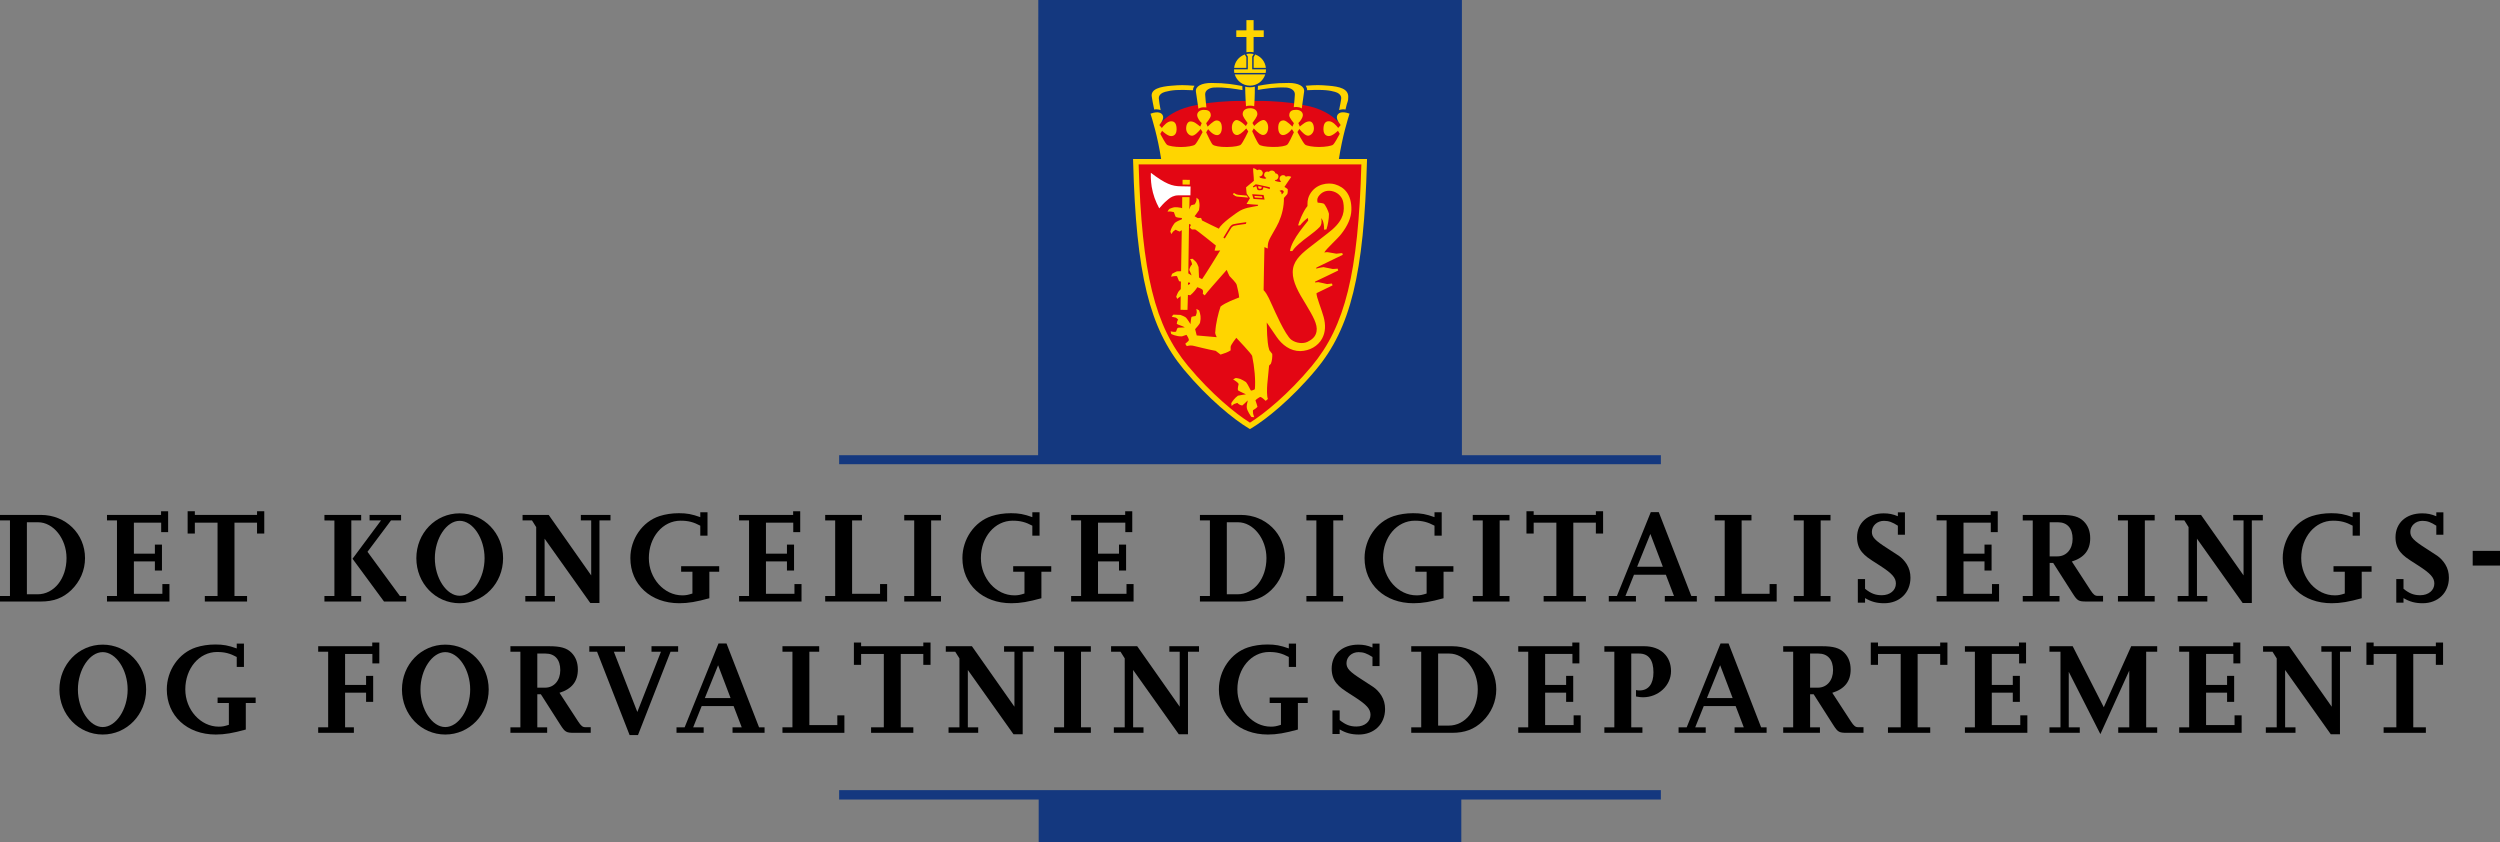 <?xml version="1.0" encoding="utf-8"?>
<!-- Generator: Adobe Illustrator 28.1.0, SVG Export Plug-In . SVG Version: 6.00 Build 0)  -->
<svg version="1.1" id="Logo" xmlns="http://www.w3.org/2000/svg" xmlns:xlink="http://www.w3.org/1999/xlink" x="0px" y="0px"
	 viewBox="0 0 228.489 76.953" style="enable-background:new 0 0 228.489 76.953;" xml:space="preserve">
<rect x="0" y="0" width="228.489" height="76.953" fill="#808080" stroke="none"/>
<style type="text/css">
	.st0{fill:#14387F;}
	.st1{fill:#E20613;}
	.st2{fill:#FFD500;}
	.st3{fill:#E30613;}
	.st4{fill:#FFFFFF;}
</style>
<g>
	<path d="M6.513,53.934c-0.756,0.719-1.607,1.043-2.783,1.043H0v-0.504h0.911v-6.908H0v-0.504h3.742
		c2.267,0,4.029,1.728,4.029,3.946C7.771,52.11,7.328,53.142,6.513,53.934z M3.478,47.732h-1.02v6.584H3.43
		c1.512,0,2.65-1.427,2.65-3.31C6.08,49.244,4.881,47.732,3.478,47.732z"/>
	<path d="M9.779,54.977v-0.504h0.912v-6.908H9.779v-0.504h4.941v-0.336h0.647v1.907h-0.636v-0.863h-2.494V50.6h1.919v-0.828h0.647
		v2.375h-0.647v-0.84h-1.919v2.963h2.603v-0.889h0.647v1.596H9.779z"/>
	<path d="M23.492,48.764v-0.995H21.43v6.704h1.151v0.504h-3.862v-0.504h1.164v-6.704h-2.075v0.995h-0.659v-2.039h0.659v0.336h5.685
		v-0.336h0.66v2.039H23.492z"/>
	<path d="M29.651,54.977v-0.504h0.912v-6.896l-0.912-0.012v-0.504h3.358v0.504H32.11v6.908h0.899v0.504H29.651z M35.097,54.977
		l-2.878-3.91l2.603-3.502h-1.044v-0.504h2.879v0.504h-0.924l-2.146,2.867l2.962,4.041h0.576v0.504H35.097z"/>
	<path d="M42.01,55.133c-2.207,0-3.958-1.823-3.958-4.114c0-2.29,1.751-4.102,3.958-4.102s3.97,1.812,3.97,4.102
		C45.979,53.31,44.217,55.133,42.01,55.133z M42.01,47.601c-1.199,0-2.267,1.606-2.267,3.418c0,1.823,1.067,3.431,2.267,3.431
		c1.211,0,2.278-1.607,2.278-3.431C44.288,49.207,43.221,47.601,42.01,47.601z"/>
	<path d="M54.788,47.565v7.544h-0.84l-4.174-5.876v5.24h0.948v0.504h-2.711v-0.504h0.995v-6.297l-0.384-0.611H47.76v-0.504h2.387
		l3.886,5.529v-5.025h-0.947v-0.504h2.71v0.504H54.788z"/>
	<path d="M64.832,52.254v2.423c-1.176,0.323-1.919,0.456-2.747,0.456c-2.626,0-4.473-1.715-4.473-4.126
		c0-1.739,1.091-3.322,2.662-3.838c0.527-0.168,1.127-0.265,1.775-0.265c0.731,0,1.175,0.084,1.954,0.36v-0.443h0.66v2.135h-0.66
		v-0.911c-0.611-0.324-1.091-0.456-1.799-0.456c-1.631,0-2.902,1.499-2.902,3.418c0,1.858,1.392,3.406,3.059,3.406
		c0.336,0,0.504-0.036,0.924-0.168v-1.991h-1.032V51.75h3.479v0.504H64.832z"/>
	<path d="M67.548,54.977v-0.504h0.911v-6.908h-0.911v-0.504h4.941v-0.336h0.647v1.907h-0.636v-0.863h-2.495V50.6h1.919v-0.828h0.648
		v2.375h-0.648v-0.84h-1.919v2.963h2.604v-0.889h0.647v1.596H67.548z"/>
	<path d="M75.419,54.977v-0.504h0.912v-6.908h-0.912v-0.504h3.358v0.504h-0.899v6.705h2.555v-0.889h0.647v1.596H75.419z"/>
	<path d="M82.644,54.977v-0.504h0.911v-6.908h-0.911v-0.504h3.357v0.504h-0.899v6.908h0.899v0.504H82.644z"/>
	<path d="M95.18,52.254v2.423c-1.176,0.323-1.919,0.456-2.747,0.456c-2.626,0-4.473-1.715-4.473-4.126
		c0-1.739,1.091-3.322,2.662-3.838c0.527-0.168,1.127-0.265,1.775-0.265c0.731,0,1.175,0.084,1.954,0.36v-0.443h0.66v2.135h-0.66
		v-0.911c-0.611-0.324-1.091-0.456-1.799-0.456c-1.631,0-2.902,1.499-2.902,3.418c0,1.858,1.392,3.406,3.059,3.406
		c0.336,0,0.504-0.036,0.924-0.168v-1.991h-1.032V51.75h3.479v0.504H95.18z"/>
	<path d="M97.896,54.977v-0.504h0.911v-6.908h-0.911v-0.504h4.941v-0.336h0.647v1.907h-0.636v-0.863h-2.495V50.6h1.919v-0.828h0.648
		v2.375h-0.648v-0.84h-1.919v2.963h2.604v-0.889h0.647v1.596H97.896z"/>
	<path d="M116.18,53.934c-0.756,0.719-1.607,1.043-2.782,1.043h-3.73v-0.504h0.912v-6.908h-0.912v-0.504h3.742
		c2.267,0,4.03,1.728,4.03,3.946C117.439,52.11,116.995,53.142,116.18,53.934z M113.146,47.732h-1.02v6.584h0.972
		c1.511,0,2.65-1.427,2.65-3.31C115.748,49.244,114.549,47.732,113.146,47.732z"/>
	<path d="M119.399,54.977v-0.504h0.911v-6.908h-0.911v-0.504h3.357v0.504h-0.899v6.908h0.899v0.504H119.399z"/>
	<path d="M131.935,52.254v2.423c-1.175,0.323-1.919,0.456-2.746,0.456c-2.627,0-4.474-1.715-4.474-4.126
		c0-1.739,1.092-3.322,2.663-3.838c0.527-0.168,1.127-0.265,1.774-0.265c0.731,0,1.176,0.084,1.955,0.36v-0.443h0.659v2.135h-0.659
		v-0.911c-0.611-0.324-1.092-0.456-1.799-0.456c-1.631,0-2.902,1.499-2.902,3.418c0,1.858,1.391,3.406,3.058,3.406
		c0.336,0,0.504-0.036,0.924-0.168v-1.991h-1.031V51.75h3.478v0.504H131.935z"/>
	<path d="M134.603,54.977v-0.504h0.912v-6.908h-0.912v-0.504h3.358v0.504h-0.899v6.908h0.899v0.504H134.603z"/>
	<path d="M145.855,48.764v-0.995h-2.062v6.704h1.151v0.504h-3.862v-0.504h1.164v-6.704h-2.075v0.995h-0.659v-2.039h0.659v0.336
		h5.685v-0.336h0.66v2.039H145.855z"/>
	<path d="M152.156,54.977v-0.504h0.84l-0.744-1.943h-2.914l-0.78,1.943h0.96v0.504h-2.482v-0.504h0.743l3.095-7.664h0.731
		l2.975,7.664h0.503v0.504H152.156z M150.837,48.8l-1.211,2.999h2.351L150.837,48.8z"/>
	<path d="M156.719,54.977v-0.504h0.911v-6.908h-0.911v-0.504h3.358v0.504h-0.9v6.705h2.555v-0.889h0.648v1.596H156.719z"/>
	<path d="M163.942,54.977v-0.504h0.912v-6.908h-0.912v-0.504h3.358v0.504h-0.899v6.908h0.899v0.504H163.942z"/>
	<path d="M172.209,55.133c-0.696,0-1.199-0.145-1.751-0.469v0.42h-0.66v-2.158h0.66v0.887c0.539,0.433,0.947,0.588,1.535,0.588
		c0.743,0,1.283-0.443,1.283-1.066c0-0.54-0.348-0.924-1.464-1.644c-1.175-0.743-1.318-0.864-1.631-1.224
		c-0.3-0.348-0.455-0.827-0.455-1.355c0-1.318,0.971-2.194,2.435-2.194c0.468,0,0.839,0.071,1.295,0.264v-0.359h0.647v2.051h-0.647
		v-0.827c-0.504-0.324-0.827-0.444-1.271-0.444c-0.623,0-1.104,0.444-1.104,1.007c0,0.48,0.276,0.78,1.428,1.512
		c0.552,0.359,0.899,0.576,1.031,0.672c0.275,0.191,0.527,0.455,0.731,0.779c0.228,0.372,0.336,0.768,0.336,1.235
		C174.607,54.173,173.612,55.133,172.209,55.133z"/>
	<path d="M176.998,54.977v-0.504h0.912v-6.908h-0.912v-0.504h4.941v-0.336h0.647v1.907h-0.636v-0.863h-2.494V50.6h1.919v-0.828
		h0.647v2.375h-0.647v-0.84h-1.919v2.963h2.603v-0.889h0.647v1.596H176.998z"/>
	<path d="M190.688,54.977c-0.708,0-0.828-0.072-1.235-0.707l-1.799-2.818h-0.324v3.021h0.899v0.504h-3.358v-0.504h0.912v-6.908
		h-0.912v-0.504h3.538c1.031,0,1.607,0.156,2.039,0.588c0.396,0.396,0.588,0.912,0.588,1.547c0,1.08-0.552,1.775-1.679,2.123
		l1.702,2.615c0.276,0.42,0.42,0.527,0.66,0.527h0.491v0.516H190.688z M188.085,47.732h-0.756v3.118h0.708
		c0.827,0,1.391-0.659,1.391-1.606C189.428,48.284,188.937,47.732,188.085,47.732z"/>
	<path d="M193.57,54.977v-0.504h0.912v-6.908h-0.912v-0.504h3.358v0.504h-0.899v6.908h0.899v0.504H193.57z"/>
	<path d="M205.807,47.565v7.544h-0.84l-4.174-5.876v5.24h0.948v0.504h-2.711v-0.504h0.995v-6.297l-0.384-0.611h-0.863v-0.504h2.387
		l3.886,5.529v-5.025h-0.947v-0.504h2.71v0.504H205.807z"/>
	<path d="M215.851,52.254v2.423c-1.176,0.323-1.919,0.456-2.747,0.456c-2.626,0-4.473-1.715-4.473-4.126
		c0-1.739,1.091-3.322,2.662-3.838c0.527-0.168,1.127-0.265,1.775-0.265c0.731,0,1.175,0.084,1.954,0.36v-0.443h0.66v2.135h-0.66
		v-0.911c-0.611-0.324-1.091-0.456-1.799-0.456c-1.631,0-2.902,1.499-2.902,3.418c0,1.858,1.392,3.406,3.059,3.406
		c0.336,0,0.504-0.036,0.924-0.168v-1.991h-1.032V51.75h3.479v0.504H215.851z"/>
	<path d="M221.421,55.133c-0.696,0-1.199-0.145-1.751-0.469v0.42h-0.66v-2.158h0.66v0.887c0.539,0.433,0.947,0.588,1.535,0.588
		c0.743,0,1.283-0.443,1.283-1.066c0-0.54-0.348-0.924-1.464-1.644c-1.175-0.743-1.318-0.864-1.631-1.224
		c-0.3-0.348-0.455-0.827-0.455-1.355c0-1.318,0.971-2.194,2.435-2.194c0.468,0,0.839,0.071,1.295,0.264v-0.359h0.647v2.051h-0.647
		v-0.827c-0.504-0.324-0.827-0.444-1.271-0.444c-0.623,0-1.104,0.444-1.104,1.007c0,0.48,0.276,0.78,1.428,1.512
		c0.552,0.359,0.899,0.576,1.031,0.672c0.275,0.191,0.527,0.455,0.731,0.779c0.228,0.372,0.336,0.768,0.336,1.235
		C223.819,54.173,222.824,55.133,221.421,55.133z"/>
	<path d="M225.994,51.69v-1.343h2.495v1.343H225.994z"/>
	<path d="M9.387,67.133c-2.206,0-3.957-1.823-3.957-4.114c0-2.29,1.751-4.102,3.957-4.102c2.207,0,3.97,1.812,3.97,4.102
		C13.356,65.31,11.594,67.133,9.387,67.133z M9.387,59.601c-1.199,0-2.267,1.606-2.267,3.418c0,1.823,1.067,3.431,2.267,3.431
		c1.212,0,2.279-1.607,2.279-3.431C11.666,61.207,10.599,59.601,9.387,59.601z"/>
	<path d="M22.465,64.254v2.423c-1.175,0.323-1.919,0.456-2.746,0.456c-2.627,0-4.474-1.715-4.474-4.126
		c0-1.739,1.092-3.322,2.663-3.838c0.527-0.168,1.127-0.265,1.774-0.265c0.731,0,1.176,0.084,1.955,0.36v-0.443h0.659v2.135h-0.659
		v-0.911c-0.611-0.324-1.092-0.456-1.799-0.456c-1.631,0-2.902,1.499-2.902,3.418c0,1.858,1.391,3.406,3.058,3.406
		c0.336,0,0.504-0.036,0.924-0.168v-1.991h-1.031V63.75h3.478v0.504H22.465z"/>
	<path d="M34.034,60.632v-0.863h-2.495V62.6h1.919v-0.828h0.648v2.375h-0.648v-0.84h-1.919v3.166h0.804v0.504h-3.262v-0.504h0.911
		v-6.908h-0.911v-0.504h4.941v-0.336h0.647v1.907H34.034z"/>
	<path d="M40.695,67.133c-2.207,0-3.958-1.823-3.958-4.114c0-2.29,1.751-4.102,3.958-4.102s3.97,1.812,3.97,4.102
		C44.665,65.31,42.902,67.133,40.695,67.133z M40.695,59.601c-1.199,0-2.267,1.606-2.267,3.418c0,1.823,1.067,3.431,2.267,3.431
		c1.211,0,2.278-1.607,2.278-3.431C42.974,61.207,41.906,59.601,40.695,59.601z"/>
	<path d="M52.466,66.977c-0.707,0-0.827-0.072-1.235-0.707l-1.799-2.818h-0.324v3.021h0.9v0.504h-3.358v-0.504h0.911v-6.908h-0.911
		v-0.504h3.538c1.031,0,1.606,0.156,2.039,0.588c0.396,0.396,0.587,0.912,0.587,1.547c0,1.08-0.552,1.775-1.679,2.123l1.703,2.615
		c0.275,0.42,0.42,0.527,0.659,0.527h0.492v0.516H52.466z M49.863,59.732h-0.756v3.118h0.708c0.827,0,1.392-0.659,1.392-1.606
		C51.207,60.284,50.715,59.732,49.863,59.732z"/>
	<path d="M61.285,59.565l-2.975,7.616h-0.768l-2.974-7.616h-0.708v-0.504h3.263v0.504h-1.02l2.146,5.506l2.159-5.506h-0.864v-0.504
		h2.435v0.504H61.285z"/>
	<path d="M66.95,66.977v-0.504h0.84l-0.743-1.943h-2.915l-0.779,1.943h0.959v0.504h-2.482v-0.504h0.744l3.094-7.664h0.731
		l2.975,7.664h0.504v0.504H66.95z M65.631,60.8l-1.211,2.999h2.351L65.631,60.8z"/>
	<path d="M71.513,66.977v-0.504h0.912v-6.908h-0.912v-0.504h3.358v0.504h-0.899v6.705h2.555v-0.889h0.647v1.596H71.513z"/>
	<path d="M84.386,60.764v-0.995h-2.062v6.704h1.151v0.504h-3.862v-0.504h1.164v-6.704h-2.075v0.995h-0.659v-2.039h0.659v0.336h5.685
		v-0.336h0.66v2.039H84.386z"/>
	<path d="M93.469,59.565v7.544H92.63l-4.174-5.876v5.24h0.947v0.504h-2.711v-0.504h0.996v-6.297l-0.384-0.611h-0.863v-0.504h2.387
		l3.886,5.529v-5.025h-0.948v-0.504h2.711v0.504H93.469z"/>
	<path d="M96.341,66.977v-0.504h0.912v-6.908h-0.912v-0.504h3.358v0.504H98.8v6.908h0.899v0.504H96.341z"/>
	<path d="M108.577,59.565v7.544h-0.84l-4.174-5.876v5.24h0.948v0.504h-2.711v-0.504h0.995v-6.297l-0.384-0.611h-0.863v-0.504h2.387
		l3.886,5.529v-5.025h-0.947v-0.504h2.71v0.504H108.577z"/>
	<path d="M118.621,64.254v2.423c-1.176,0.323-1.919,0.456-2.747,0.456c-2.626,0-4.473-1.715-4.473-4.126
		c0-1.739,1.091-3.322,2.662-3.838c0.527-0.168,1.127-0.265,1.775-0.265c0.731,0,1.175,0.084,1.954,0.36v-0.443h0.66v2.135h-0.66
		v-0.911c-0.611-0.324-1.091-0.456-1.799-0.456c-1.631,0-2.902,1.499-2.902,3.418c0,1.858,1.392,3.406,3.059,3.406
		c0.336,0,0.504-0.036,0.924-0.168v-1.991h-1.032V63.75h3.479v0.504H118.621z"/>
	<path d="M124.191,67.133c-0.696,0-1.199-0.145-1.751-0.469v0.42h-0.66v-2.158h0.66v0.887c0.539,0.433,0.947,0.588,1.535,0.588
		c0.743,0,1.283-0.443,1.283-1.066c0-0.54-0.348-0.924-1.464-1.644c-1.175-0.743-1.318-0.864-1.631-1.224
		c-0.3-0.348-0.455-0.827-0.455-1.355c0-1.318,0.971-2.194,2.435-2.194c0.468,0,0.839,0.071,1.295,0.264v-0.359h0.647v2.051h-0.647
		v-0.827c-0.504-0.324-0.827-0.444-1.271-0.444c-0.623,0-1.104,0.444-1.104,1.007c0,0.48,0.276,0.78,1.428,1.512
		c0.552,0.359,0.899,0.576,1.031,0.672c0.275,0.191,0.527,0.455,0.731,0.779c0.228,0.372,0.336,0.768,0.336,1.235
		C126.59,66.173,125.595,67.133,124.191,67.133z"/>
	<path d="M135.493,65.934c-0.756,0.719-1.607,1.043-2.782,1.043h-3.73v-0.504h0.912v-6.908h-0.912v-0.504h3.742
		c2.267,0,4.03,1.728,4.03,3.946C136.753,64.11,136.309,65.142,135.493,65.934z M132.459,59.732h-1.02v6.584h0.972
		c1.511,0,2.65-1.427,2.65-3.31C135.062,61.244,133.862,59.732,132.459,59.732z"/>
	<path d="M138.761,66.977v-0.504h0.911v-6.908h-0.911v-0.504h4.941v-0.336h0.647v1.907h-0.636v-0.863h-2.495V62.6h1.919v-0.828
		h0.648v2.375h-0.648v-0.84h-1.919v2.963h2.604v-0.889h0.647v1.596H138.761z"/>
	<path d="M150.171,63.727c-0.204,0-0.336-0.012-0.647-0.072v-0.588c0.155,0.036,0.216,0.036,0.323,0.036
		c0.815,0,1.271-0.587,1.271-1.655c0-1.127-0.443-1.715-1.308-1.715h-0.72v6.74h1.02v0.504h-3.478v-0.504h0.911v-6.908h-0.911
		v-0.504h3.634c1.487,0,2.459,0.9,2.459,2.279C152.726,62.647,151.574,63.727,150.171,63.727z"/>
	<path d="M158.534,66.977v-0.504h0.84l-0.744-1.943h-2.914l-0.78,1.943h0.96v0.504h-2.482v-0.504h0.743l3.095-7.664h0.731
		l2.975,7.664h0.503v0.504H158.534z M157.215,60.8l-1.211,2.999h2.351L157.215,60.8z"/>
	<path d="M168.793,66.977c-0.707,0-0.827-0.072-1.235-0.707l-1.799-2.818h-0.324v3.021h0.9v0.504h-3.358v-0.504h0.911v-6.908h-0.911
		v-0.504h3.538c1.031,0,1.606,0.156,2.039,0.588c0.396,0.396,0.587,0.912,0.587,1.547c0,1.08-0.552,1.775-1.679,2.123l1.703,2.615
		c0.275,0.42,0.42,0.527,0.659,0.527h0.492v0.516H168.793z M166.19,59.732h-0.756v3.118h0.708c0.827,0,1.392-0.659,1.392-1.606
		C167.534,60.284,167.042,59.732,166.19,59.732z"/>
	<path d="M177.325,60.764v-0.995h-2.062v6.704h1.151v0.504h-3.862v-0.504h1.164v-6.704h-2.075v0.995h-0.659v-2.039h0.659v0.336
		h5.685v-0.336h0.66v2.039H177.325z"/>
	<path d="M179.584,66.977v-0.504h0.912v-6.908h-0.912v-0.504h4.941v-0.336h0.647v1.907h-0.636v-0.863h-2.494V62.6h1.919v-0.828
		h0.647v2.375h-0.647v-0.84h-1.919v2.963h2.603v-0.889h0.647v1.596H179.584z"/>
	<path d="M193.597,66.977v-0.504h1.008v-5.182l-2.639,5.806l-2.891-5.697v5.073h1.008v0.504h-2.771v-0.504h1.008v-6.908h-1.008
		v-0.504h2.123l2.842,5.577l2.507-5.577h2.375v0.504h-1.008v6.908h1.008v0.504H193.597z"/>
	<path d="M199.168,66.977v-0.504h0.912v-6.908h-0.912v-0.504h4.941v-0.336h0.647v1.907h-0.636v-0.863h-2.494V62.6h1.919v-0.828
		h0.647v2.375h-0.647v-0.84h-1.919v2.963h2.603v-0.889h0.647v1.596H199.168z"/>
	<path d="M213.864,59.565v7.544h-0.84l-4.174-5.876v5.24h0.948v0.504h-2.711v-0.504h0.995v-6.297l-0.384-0.611h-0.863v-0.504h2.387
		l3.886,5.529v-5.025h-0.947v-0.504h2.71v0.504H213.864z"/>
	<path d="M222.625,60.764v-0.995h-2.063v6.704h1.151v0.504h-3.861v-0.504h1.163v-6.704h-2.075v0.995h-0.659v-2.039h0.659v0.336
		h5.686v-0.336h0.659v2.039H222.625z"/>
</g>
<g>
	<g>
		<g>
			<polygon class="st0" points="151.797,72.213 76.693,72.213 76.693,73.071 94.932,73.071 94.932,76.953 133.557,76.953 
				133.557,73.071 151.797,73.071 			"/>
		</g>
		<g>
			<polygon class="st0" points="133.612,41.605 133.612,0 94.896,0 94.878,41.605 76.693,41.605 76.693,42.428 151.797,42.428 
				151.797,41.605 			"/>
		</g>
	</g>
	<g>
		<path class="st1" d="M121.772,14.776c0.17-0.129,1.031-3.07,1.026-3.065c0,0-0.239-0.316-0.29-0.357
			c-0.118-0.156-0.33-0.352-0.468-0.47c-0.404-0.364-1.302-1.006-2.871-1.276l-1.046-0.184c0,0-1.584-0.232-3.313-0.197h-1.131
			c-1.729-0.035-3.313,0.197-3.313,0.197l-1.045,0.184c-1.57,0.271-2.468,0.912-2.872,1.276c-0.154,0.128-0.551,0.565-0.669,0.722
			c0.018,0.023,0.758,3.17,0.758,3.17H121.772z"/>
		<g>
			<path class="st2" d="M105.489,10.012c0.335-0.064,0.586,0.054,0.586,0.054c-0.07-0.364-0.157-0.905-0.164-1.084
				c-0.014-0.313,0.292-0.514,0.578-0.588c0.654-0.168,1.135-0.216,2.545-0.146c-0.012-0.211,0.138-0.41,0.138-0.41
				c-1.001-0.076-1.281-0.074-2.107-0.005c-1.019,0.084-1.924,0.294-1.797,1.012C105.385,9.513,105.314,9.156,105.489,10.012z"/>
			<path class="st2" d="M110.258,9.821c-0.065-0.586-0.094-0.92-0.111-1.176c-0.029-0.435,0.462-0.626,0.792-0.643
				c0.998-0.052,2.03,0.137,2.618,0.233c0,0-0.012-0.358-0.012-0.37c-0.796-0.143-1.469-0.283-2.841-0.283
				c-0.862,0-1.473,0.292-1.402,0.803c0.115,0.828,0.228,1.552,0.228,1.552C109.811,9.744,110.258,9.821,110.258,9.821z"/>
			<path class="st2" d="M122.002,8.393c0.287,0.074,0.592,0.275,0.579,0.588c-0.008,0.179-0.123,0.719-0.193,1.083
				c0,0,0.251-0.118,0.585-0.053c0.176-0.856,0.251-0.639,0.251-1.167c0-0.729-0.776-0.928-1.797-1.012
				c-0.826-0.068-1.096-0.072-2.097,0.003c0,0,0.149,0.198,0.138,0.41C121.112,8.164,121.564,8.28,122.002,8.393z"/>
			<path class="st2" d="M114.958,8.218c0.564-0.095,1.597-0.268,2.594-0.216c0.33,0.017,0.821,0.208,0.792,0.643
				c-0.018,0.256-0.033,0.562-0.098,1.148c0,0,0.446-0.076,0.729,0.116c0,0,0.111-0.792,0.214-1.525
				c0.07-0.511-0.54-0.803-1.402-0.803c-1.372,0-2.021,0.123-2.816,0.266C114.969,7.859,114.958,8.218,114.958,8.218z"/>
			<path class="st2" d="M113.917,4.779c0.104-0.021,0.218-0.032,0.328-0.032c0.11,0,0.224,0.011,0.328,0.032l0.001-1.396h0.926
				v-0.61h-0.926V1.841h-0.657v0.932h-0.926v0.61h0.926L113.917,4.779z"/>
			<path class="st2" d="M113.802,7.919c0,0,0.009,0.914,0.079,1.793c0.158-0.059,0.303-0.054,0.37-0.054
				c0.067,0,0.218-0.004,0.376,0.054c0.07-0.879,0.06-1.793,0.06-1.793c-0.138,0.039-0.293,0.059-0.442,0.059
				C114.095,7.978,113.94,7.958,113.802,7.919z"/>
			<path class="st2" d="M122.37,14.526c0.319-2.064,0.815-3.639,0.972-4.14c-0.761-0.278-1.099-0.045-1.154,0.262
				c-0.059,0.323,0.347,0.78,0.347,0.78l-0.229,0.264c-0.176-0.223-0.498-0.598-0.835-0.611c-0.394-0.016-0.515,0.304-0.515,0.751
				c0,0.271,0.118,0.597,0.493,0.604c0.341,0.006,0.833-0.486,0.833-0.486l0.164,0.281c-0.157,0.294-0.466,0.874-0.615,0.996
				c-0.129,0.106-0.698,0.206-1.278,0.206c-0.533,0-1.138-0.1-1.272-0.217c-0.205-0.178-0.701-1.149-0.701-1.149l0.174-0.282
				c0.211,0.256,0.538,0.616,0.796,0.616c0.242,0,0.532-0.274,0.535-0.639c0.004-0.41-0.176-0.669-0.4-0.668
				c-0.339,0-0.532,0.198-0.89,0.472c0-0.016-0.135-0.321-0.135-0.321c0.211-0.188,0.383-0.481,0.41-0.657
				c0.046-0.294-0.185-0.546-0.59-0.552c-0.354-0.005-0.653,0.089-0.647,0.519c0.003,0.217,0.423,0.701,0.423,0.701l-0.135,0.317
				c0,0-0.53-0.559-0.788-0.569c-0.281-0.012-0.525,0.153-0.508,0.722c0.018,0.58,0.357,0.621,0.428,0.621
				c0.422,0.006,0.82-0.551,0.82-0.551l0.183,0.293c-0.164,0.346-0.469,1.014-0.604,1.129c-0.141,0.12-0.643,0.225-1.319,0.214
				c-0.69-0.011-1.127-0.111-1.237-0.207c-0.199-0.174-0.65-1.23-0.65-1.23l0.14-0.258c0.427,0.453,0.673,0.598,0.852,0.599
				c0.253,0.001,0.455-0.236,0.467-0.658c0.013-0.458-0.252-0.704-0.409-0.711c-0.335-0.016-0.868,0.547-0.868,0.547l-0.161-0.272
				c0.19-0.282,0.445-0.578,0.45-0.813c0.006-0.29-0.204-0.538-0.668-0.54V9.892c-0.001,0-0.001,0-0.002,0s-0.002,0-0.003,0v0.001
				c-0.464,0.002-0.674,0.25-0.668,0.54c0.005,0.235,0.26,0.531,0.45,0.813l-0.161,0.272c0,0-0.533-0.563-0.868-0.547
				c-0.157,0.007-0.422,0.253-0.409,0.711c0.012,0.422,0.215,0.659,0.467,0.658c0.179-0.001,0.425-0.146,0.852-0.599l0.177,0.27
				c0,0-0.487,1.044-0.687,1.218c-0.109,0.096-0.548,0.196-1.236,0.207c-0.678,0.01-1.18-0.095-1.319-0.214
				c-0.135-0.115-0.439-0.783-0.604-1.129l0.184-0.293c0,0,0.398,0.557,0.819,0.551c0.07-0.001,0.41-0.041,0.428-0.621
				c0.018-0.569-0.227-0.733-0.508-0.722c-0.258,0.011-0.788,0.569-0.788,0.569l-0.135-0.317c0,0,0.42-0.484,0.423-0.701
				c0.006-0.43-0.294-0.524-0.647-0.519c-0.406,0.005-0.637,0.257-0.591,0.552c0.027,0.176,0.199,0.469,0.41,0.657
				c0,0-0.135,0.305-0.134,0.321c-0.358-0.274-0.552-0.471-0.891-0.472c-0.224-0.001-0.404,0.258-0.4,0.668
				c0.003,0.364,0.294,0.639,0.535,0.639c0.258,0,0.586-0.36,0.796-0.616l0.174,0.282c0,0-0.496,0.971-0.701,1.149
				c-0.135,0.117-0.739,0.217-1.272,0.217c-0.58,0-1.148-0.1-1.278-0.206c-0.149-0.122-0.457-0.703-0.615-0.996l0.164-0.281
				c0,0,0.493,0.493,0.833,0.486c0.375-0.007,0.493-0.334,0.493-0.604c0-0.448-0.119-0.767-0.515-0.751
				c-0.336,0.013-0.659,0.388-0.835,0.611l-0.229-0.264c0,0,0.405-0.458,0.347-0.78c-0.056-0.307-0.393-0.54-1.154-0.262
				c0.158,0.502,0.653,2.077,0.973,4.14h-2.567l0.007,0.257c0.274,10.238,1.489,15.208,4.642,18.993
				c2.242,2.69,4.584,4.569,5.908,5.36l0.128,0.076l0.128-0.076c1.326-0.791,3.668-2.669,5.91-5.36
				c3.162-3.793,4.379-8.763,4.653-18.993l0.007-0.257H122.37z"/>
			<path class="st2" d="M113.912,5.227l-0.142-0.249c-0.563,0.207-0.907,0.664-0.976,1.222l1.117,0V5.227z"/>
			<path class="st2" d="M114.721,4.978l-0.142,0.249V6.2l1.116,0C115.629,5.641,115.284,5.185,114.721,4.978z"/>
			<path class="st2" d="M115.677,6.663c0.02-0.095,0.028-0.228,0.028-0.328h-1.261V5.174l0.135-0.234
				c-0.11-0.026-0.217-0.038-0.332-0.039c0,0-0.004-0.001-0.005-0.001v0.001c-0.114,0-0.221,0.013-0.331,0.039l0.134,0.234v1.161
				h-1.26c0,0.1,0.009,0.233,0.027,0.328H115.677z"/>
			<path class="st2" d="M115.641,6.798h-1.394h-0.005h-1.393c0.196,0.611,0.741,1.028,1.393,1.03v0.001c0.001,0,0.002,0,0.003,0
				s0.002,0,0.003,0V7.828C114.9,7.825,115.445,7.409,115.641,6.798z"/>
		</g>
		<path class="st3" d="M108.577,25.82c0,0-0.002,0.174,0,0.224l0.18-0.089c0.014-0.011,0.017-0.086,0.007-0.117
			C108.703,25.83,108.618,25.817,108.577,25.82z M111.009,22.903c0-0.074,0.077-0.224,0.111-0.47c0,0-1.802-1.456-1.888-1.46
			c-0.118-0.005-0.223,0.006-0.303-0.003c-0.067-0.08-0.138-0.11-0.192-0.192c0.03-0.075,0.089-0.143,0.112-0.228
			c-0.023-0.009-0.116-0.067-0.146-0.076c-0.023,0.019-0.034,0.018-0.034,0.018l-0.062,4.491c0.011,0.006,0.304,0.192,0.304,0.192
			c-0.079-0.169-0.126-0.329-0.215-0.502c0.036-0.19,0.12-0.378,0.254-0.506c-0.02-0.18-0.124-0.409-0.18-0.488l0.231-0.03
			l0.298,0.277c0.107,0.138,0.179,0.312,0.244,0.483l0.042,0.952c0.079,0.056,0.192,0.113,0.281,0.152
			c0.101-0.115,1.622-2.544,1.653-2.624C111.522,22.888,111.234,22.926,111.009,22.903z M117.147,17.767
			c0.151-0.138,0.19-0.167,0.174-0.303c-0.047-0.052-0.096-0.061-0.162-0.092c-0.082,0.031-0.146,0.028-0.22,0.068
			c0,0,0.12,0.079,0.168,0.129C117.118,17.649,117.127,17.717,117.147,17.767z M112.396,20.756
			c-0.091,0.138-0.584,0.961-0.584,0.961c0.023,0.023,0.088,0.064,0.129,0.076c-0.006,0,0.515-0.845,0.591-0.968
			c0.071-0.103,0.191-0.174,0.278-0.194c0.34-0.076,1.05-0.164,1.056-0.166l0.046-0.162c0,0-0.962,0.129-1.214,0.199
			C112.599,20.532,112.486,20.628,112.396,20.756z M114.833,17.021c0.026,0.082,0.044,0.243,0.1,0.314
			c0.05,0.085,0.28,0.049,0.407,0.031c0.094-0.047,0.115-0.15,0.129-0.253c0.209,0.045,0.392,0.108,0.586,0.169v-0.169l-1.041-0.23
			l-0.246-0.04c-0.094,0.06-0.2,0.162-0.261,0.197c0.021,0.063,0.019,0.041,0.062,0.092
			C114.662,17.068,114.749,17.035,114.833,17.021z M115.48,17.818c0,0-0.962-0.068-1.003-0.068c-0.051,0-0.034,0,0.089,0.434
			l1.006,0.058C115.54,18.097,115.531,17.95,115.48,17.818z M104.067,15.026c0.284,9.937,1.474,14.775,4.519,18.429
			c2.131,2.557,4.343,4.36,5.653,5.173c1.311-0.812,3.524-2.616,5.654-5.173c3.053-3.663,4.246-8.5,4.53-18.429H104.067z
			 M108.081,16.432l0.665,0.007l-0.006,0.434l-0.66-0.011L108.081,16.432z M120.956,24.413c0.311,0.056,0.685,0.141,0.853,0.172
			c0.141-0.012,0.31-0.012,0.442-0.032c0.026,0.084,0.044,0.098,0.052,0.171c0,0-1.701,0.832-2.111,1.015
			c0.003-0.006,0.004,0.052,0.004,0.078l0.29-0.031c0.18,0.043,0.546,0.11,0.804,0.176l0.443-0.046
			c0.026,0.068,0.04,0.087,0.054,0.168c-0.433,0.211-1.464,0.71-1.464,0.71c-0.016,0.35,0.462,1.471,0.652,2.174
			c0.195,0.718,0.179,1.389-0.142,1.979c-0.373,0.688-1.131,1.116-1.982,1.142c-0.938,0.007-1.682-0.579-2.172-1.297
			c-0.279-0.408-0.875-1.281-0.904-1.316l0.037,1.138c0.037,0.455,0.054,0.966,0.201,1.391c0.07,0.117,0.188,0.218,0.266,0.345
			c0.017,0.289-0.021,0.626-0.12,0.882c-0.035,0.075-0.143,0.119-0.171,0.201c-0.042,0.546-0.124,1.161-0.165,1.695
			c-0.031,0.4-0.051,1.067,0.057,1.333c-0.019,0.037-0.204,0.188-0.222,0.168c-0.123-0.147-0.381-0.34-0.464-0.352
			c-0.081,0.006-0.45,0.27-0.45,0.317c0.047,0.103,0.185,0.582,0.185,0.582c-0.105,0.129-0.243,0.215-0.406,0.316
			c-0.025,0.103,0.005,0.218,0.007,0.326c0.04,0.103,0.056,0.215,0.101,0.31c0,0-0.183,0.003-0.27-0.028
			c-0.057-0.086-0.133-0.203-0.204-0.328c-0.095-0.164-0.181-0.344-0.203-0.487c-0.03-0.182,0.017-0.387,0.088-0.69
			c-0.118,0.128-0.458,0.432-0.505,0.467c-0.181-0.03-0.334-0.109-0.449-0.24c-0.106,0.028-0.253,0.085-0.299,0.105
			c-0.083,0.047-0.148,0.114-0.224,0.177c-0.007-0.005-0.014-0.183-0.033-0.258c0.068-0.111,0.144-0.219,0.227-0.32
			c0.113-0.136,0.24-0.26,0.386-0.362c0.226-0.056,0.728-0.125,0.728-0.125c-0.071-0.051-0.498-0.208-0.728-0.366
			c-0.047-0.119,0.042-0.522,0.064-0.586c-0.12-0.188-0.34-0.288-0.507-0.415l0.246-0.127c0.142,0.021,0.298,0.049,0.414,0.09
			c0.179,0.074,0.348,0.184,0.515,0.285c0.192,0.225,0.406,0.747,0.453,0.776c0.112,0.005,0.308-0.081,0.358-0.122
			c0.079-0.825-0.036-2.043-0.248-3.046c-0.035-0.168-1.445-1.653-1.445-1.653s-0.516,0.639-0.521,0.833v0.314
			c-0.269,0.18-0.578,0.28-0.918,0.386l-0.446-0.342c-0.504-0.081-1.921-0.434-1.921-0.434c-0.273-0.074-0.446-0.074-0.72,0
			c-0.047-0.072-0.11-0.131-0.134-0.223c0.11-0.106,0.23-0.167,0.318-0.3c0.041-0.131-0.205-0.5-0.213-0.506
			c-0.122,0.026-0.287,0.109-0.414,0.14c-0.539,0.023-0.988-0.224-0.988-0.224c0.007-0.079-0.047-0.15-0.044-0.237
			c0.138,0.034,0.293,0.065,0.431,0.042c0.15,0.023,0.074-0.39,0.312-0.377c0.181-0.023,0.365-0.003,0.546-0.023
			c-0.14-0.118-0.556-0.211-0.731-0.321c0.007-0.141,0.04-0.277,0.125-0.389c-0.043-0.071-0.135-0.129-0.205-0.181l-0.377-0.084
			c0.042-0.095,0.081-0.116,0.159-0.195l0.636,0.028c0.173,0.063,0.35,0.134,0.499,0.242c0.132,0.132,0.416,0.598,0.416,0.598
			c0.021-0.22,0.061-0.628,0.1-0.659c0.039-0.031,0.369-0.084,0.369-0.084c0.129-0.294,0.123-0.338,0.067-0.649
			c0,0.006,0.172,0.08,0.253,0.141c0.121,0.357,0.191,0.639,0.086,1.108c-0.036,0.162-0.372,0.509-0.451,0.603
			c0.042,0.188,0.092,0.395,0.146,0.576l1.826,0.158c-0.057-0.146-0.176-0.335-0.126-0.508c0.035-0.712,0.271-1.696,0.479-2.293
			c0.422-0.348,1.382-0.71,1.7-0.828c-0.027-0.379-0.151-0.833-0.228-1.16c-0.04-0.174-0.514-0.649-0.661-0.803
			c-0.094-0.176-0.174-0.378-0.249-0.558c-1.03,1.167-1.823,2.064-2.009,2.329l-0.179-0.145c0.029-0.147,0.041-0.295-0.034-0.382
			c-0.126-0.104-0.306-0.157-0.463-0.22c-0.15,0.225-0.326,0.466-0.647,0.736c-0.074-0.006-0.146-0.031-0.214-0.033l-0.04,1.369
			l-0.635-0.006l0.012-1.24c-0.092,0.086-0.191,0.11-0.305,0.249l-0.103-0.202c0.048-0.158,0.108-0.28,0.187-0.44
			c0.062-0.086,0.148-0.172,0.23-0.258c0,0,0.018-0.456,0.014-0.688c-0.045-0.024-0.152-0.017-0.174-0.044
			c-0.031-0.094-0.145-0.354-0.183-0.446c-0.003-0.008-0.104-0.049-0.544,0.041l0.094-0.264c0.127-0.064,0.307-0.176,0.438-0.223
			c0.136-0.012,0.385-0.013,0.385-0.013l0.061-3.749c-0.076,0.047-0.193,0.123-0.193,0.123c-0.092-0.032-0.32-0.123-0.354-0.169
			c-0.091,0.041-0.196,0.127-0.254,0.181c-0.051,0.061-0.093,0.145-0.134,0.223c-0.048-0.062-0.112-0.23-0.112-0.23
			c0.075-0.312,0.223-0.546,0.41-0.793c0.159-0.131,0.448-0.255,0.649-0.332c-0.006-0.088,0.011-0.117,0.005-0.117
			c-0.191-0.017-0.564-0.029-0.599-0.158c-0.028-0.099-0.14-0.382-0.14-0.382c-0.176-0.046-0.387-0.076-0.574-0.041
			c-0.012-0.029,0.152-0.246,0.152-0.246c0.129-0.05,0.316-0.142,0.51-0.159c0.133-0.009,0.303,0.01,0.527,0.046l0.14,0.045
			l0.01-1.011l0.669,0.001c0,0-0.021,1.015-0.02,1.121c0.041-0.123,0.116-0.354,0.179-0.383c0.096-0.045,0.22-0.047,0.32-0.085
			c0.185-0.349,0.144-0.272,0.157-0.607l0.209,0.18c0.035,0.206,0.096,0.446,0.057,0.664l-0.04,0.298
			c-0.125,0.202-0.269,0.365-0.402,0.557c0.134,0.081,0.13,0.082,0.276,0.158c0.04,0.021,0.284-0.02,0.318,0
			c0.04,0.073,0.06,0.146,0.084,0.223c0.083,0.059,1.537,0.751,1.548,0.757c0.183-0.49,1.712-1.51,1.712-1.51
			c0.585-0.414,1.208-0.453,1.834-0.579c0.027-0.026,0.032-0.061,0.037-0.096c0,0-1.003-0.065-1.043-0.077
			c-0.03-0.029,0.028-0.047,0.295-0.525c-0.104-0.145-0.225-0.275-0.303-0.427c-0.009-0.192-0.052-0.38-0.052-0.567l0.711-0.591
			c0.002-0.401-0.07-0.781-0.067-1.161c0.154,0.019,0.276,0.096,0.386,0.188c0.088-0.07,0.2-0.061,0.306-0.028
			c0.092,0.033,0.147,0.131,0.185,0.213c0.026,0.12-0.012,0.216-0.084,0.303c-0.067,0.047-0.129,0.096-0.225,0.085
			c0.006,0.048,0.05,0.102,0.088,0.124c0.114,0.043,0.327,0.072,0.419,0.084c0.047,0.006,0.1-0.029,0.136-0.073
			c-0.139-0.08-0.201-0.133-0.209-0.281c0.009-0.101,0.037-0.176,0.106-0.242c0.092-0.07,0.223-0.082,0.328-0.035
			c0.057-0.065,0.168-0.144,0.343-0.115c0.118,0.035,0.224,0.1,0.253,0.251c0.117,0.014,0.226,0.063,0.265,0.185
			c0.04,0.089,0.012,0.2-0.035,0.281c-0.06,0.074-0.111,0.163-0.269,0.134c-0.021,0.021,0.033,0.082,0.058,0.104
			c0.122,0.036,0.257,0.072,0.416,0.088c0.035-0.002,0.066-0.038,0.089-0.056c-0.112-0.079-0.148-0.181-0.133-0.303
			c0.032-0.124,0.079-0.215,0.249-0.262c0.154-0.014,0.227,0,0.318,0.138c0.125-0.072,0.389-0.069,0.494,0.016
			c-0.218,0.296-0.41,0.617-0.623,0.917c0.103,0.066,0.197,0.101,0.302,0.204c0.013,0.085,0.01,0.302-0.037,0.443
			c-0.096,0.138-0.216,0.223-0.31,0.361c0.01,0.781-0.177,1.544-0.474,2.216c-0.233,0.529-0.761,1.315-0.908,1.706
			c-0.101,0.248-0.103,0.547-0.1,0.698c-0.102-0.033-0.196-0.097-0.3-0.13c-0.012,0.155-0.075,3.936-0.075,3.936
			c0.376,0.381,0.606,1.032,0.864,1.569c0.075,0.156,1.108,2.551,1.671,2.964c0.445,0.327,1.087,0.384,1.483,0.186
			c0.346-0.173,0.734-0.426,0.819-0.945c0.118-0.648-0.329-1.39-0.951-2.442c-0.735-1.181-1.225-2.081-1.225-2.97
			c0-0.968,0.67-1.581,1.412-2.177c0.433-0.345,1.852-1.417,2.205-1.727c1.09-0.958,1.125-1.755,1.003-2.477
			c-0.079-0.469-0.436-0.851-0.886-0.997c-0.457-0.152-0.95-0.064-1.287,0.331c-0.158,0.181-0.257,0.352-0.169,0.683
			c0.212,0.024,0.369,0.031,0.544,0.089c0.14,0.053,0.456,0.722,0.49,0.936c0.002,0.481-0.099,1.008-0.232,1.425
			c0,0-0.144,0.006-0.214,0.025c0.018-0.78-0.251-1.054-0.251-1.054c0.038,0.303,0.046,0.603-0.159,0.814
			c-0.534,0.549-1.334,1.034-1.89,1.539c-0.157,0.139-0.406,0.361-0.602,0.654c-0.082,0.005-0.135,0-0.212-0.003
			c0.123-1.067,1.648-2.71,1.659-2.783c0.007-0.042-0.018-0.17-0.034-0.243c-0.242,0.169-0.525,0.453-0.704,0.678
			c-0.007-0.001-0.094,0.023-0.181,0.003c0.064-0.281,0.452-1.291,0.856-1.767c0.005-0.291-0.03-0.582,0.197-1.029
			c0.556-1.042,1.724-1.128,2.301-0.961c0.88,0.255,1.547,0.935,1.515,2.351c-0.017,0.721-0.35,1.46-0.94,2.211
			c-0.383,0.487-1.317,1.292-1.538,1.672c0.136-0.025,0.294-0.039,0.324-0.025l0.782,0.136l0.533-0.056
			c0.044,0.065,0.05,0.158,0.05,0.158s-2.268,1.098-2.403,1.166c-0.015,0.016-0.024,0.071-0.023,0.095
			C120.548,24.485,120.817,24.427,120.956,24.413z"/>
		<path class="st4" d="M107.919,17.026l0.892,0.018l-0.012,0.811h-1.149c-0.352,0.006-0.666,0.174-0.874,0.357
			c-0.193,0.17-0.357,0.276-0.826,0.832c-0.343-0.643-0.563-1.234-0.691-1.973c0,0-0.111-0.679-0.077-1.278
			C106.518,16.805,107.123,17.024,107.919,17.026z"/>
		<g>
			<path class="st2" d="M113.152,17.975l0.934,0.085c-0.044-0.062-0.102-0.11-0.146-0.183l-0.768-0.072
				c-0.2-0.034-0.159-0.031-0.366-0.152c0,0-0.044-0.01-0.079,0.025c-0.035,0.07-0.035,0.006-0.022,0.104
				C112.833,17.872,112.971,17.978,113.152,17.975z"/>
			<path class="st2" d="M115.279,17.222c0.03-0.033,0.035-0.147,0.035-0.147c-0.093-0.022-0.333-0.071-0.329-0.039
				c0,0.082,0.025,0.188,0.096,0.208C115.148,17.262,115.262,17.25,115.279,17.222z"/>
			<path class="st2" d="M114.642,17.906l0.044,0.145c0.225,0.018,0.465,0.023,0.69,0.039c0,0-0.022-0.145-0.045-0.141
				L114.642,17.906z"/>
		</g>
	</g>
</g>
</svg>
